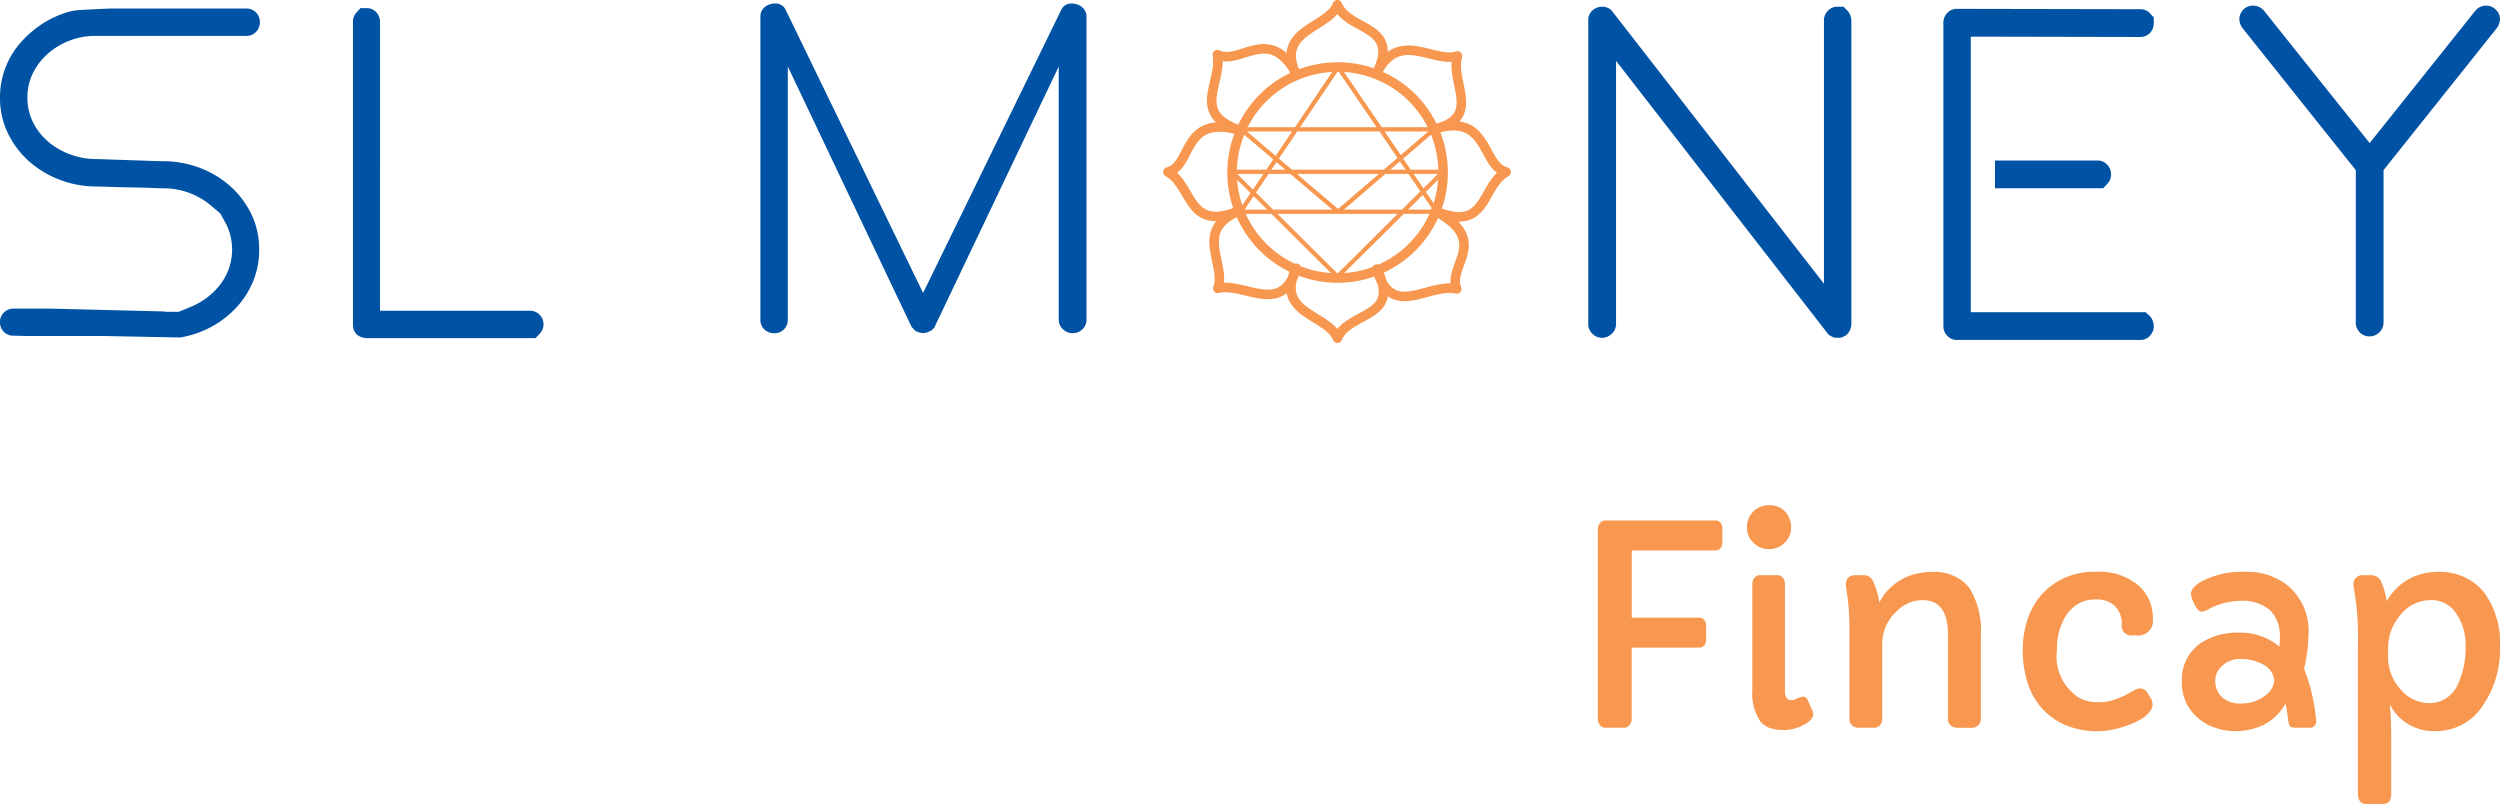 <?xml version="1.0" encoding="UTF-8"?>
<svg xmlns="http://www.w3.org/2000/svg" id="Layer_1" data-name="Layer 1" width="126.406" height="40.65" viewBox="0 0 126.406 40.65">
  <defs>
    <style>.cls-1{fill:#0052a4;}.cls-2{fill:#f8974f;fill-rule:evenodd;}.cls-3,.cls-4{fill:none;stroke:#f8974f;stroke-linecap:round;stroke-linejoin:round;}.cls-3{stroke-width:0.482px;}.cls-4{stroke-width:0.216px;}</style>
  </defs>
  <path class="cls-1" d="M245.448,412.246a2.905,2.905,0,0,1-.315,3.033,3.595,3.595,0,0,1-1.485,1.125l-.612.252h-.63a.14.14,0,0,1-.09-.018l-5.796-.144h-1.818a.682.682,0,0,0-.504.198.66.66,0,0,0-.198.486.677.677,0,0,0,.189.486.631.631,0,0,0,.477.198l.72.018h3.888l3.726.072h.126a5.094,5.094,0,0,0,1.548-.531,4.876,4.876,0,0,0,1.26-.963,4.436,4.436,0,0,0,.855-1.323,4.103,4.103,0,0,0,.315-1.611,4.061,4.061,0,0,0-.405-1.827,4.542,4.542,0,0,0-1.08-1.413,4.902,4.902,0,0,0-1.548-.918,5.209,5.209,0,0,0-1.827-.324q-.144,0-.639-.018t-1.062-.036q-.567-.018-1.053-.036t-.612-.018a3.826,3.826,0,0,1-1.296-.225,3.634,3.634,0,0,1-1.116-.63,3.131,3.131,0,0,1-.783-.981,2.748,2.748,0,0,1-.297-1.278,2.719,2.719,0,0,1,.288-1.251,3.208,3.208,0,0,1,.765-.981,3.613,3.613,0,0,1,1.089-.648,3.502,3.502,0,0,1,1.26-.234h7.668a.661.661,0,0,0,.486-.198.683.683,0,0,0,.198-.504.676.676,0,0,0-.684-.684h-6.894l-1.476.072a2.937,2.937,0,0,0-.801.153,5.051,5.051,0,0,0-.792.342,4.931,4.931,0,0,0-.72.468,5.356,5.356,0,0,0-.603.549A4.198,4.198,0,0,0,234,405.82a4.078,4.078,0,0,0,.405,1.818,4.508,4.508,0,0,0,1.08,1.422,5.006,5.006,0,0,0,1.557.927,5.155,5.155,0,0,0,1.836.333q.144,0,.639.018t1.062.027q.567.009,1.053.027t.612.018a3.816,3.816,0,0,1,1.278.216,3.705,3.705,0,0,1,1.134.648l.486.414.306.558ZM252.045,401.5a.683.683,0,0,0-.198.504v15.282a.682.682,0,0,0,.18.504.815.815,0,0,0,.504.198h8.55l.198-.216a.684.684,0,0,0-.486-1.17h-7.578V402.004a.708.708,0,0,0-.189-.495.638.638,0,0,0-.495-.207h-.306l-.18.198Zm35.487,15.552a.634.634,0,0,0,.216.486.661.661,0,0,0,.486.198.691.691,0,0,0,.495-.198.646.646,0,0,0,.207-.486V401.77a.629.629,0,0,0-.225-.522.825.825,0,0,0-.531-.18.554.554,0,0,0-.54.36l-6.966,14.274-6.93-14.274a.554.554,0,0,0-.54-.36.816.816,0,0,0-.54.18.64.64,0,0,0-.216.522v15.282a.653.653,0,0,0,.198.495.7.7,0,0,0,.504.189.653.653,0,0,0,.495-.198.678.678,0,0,0,.189-.486V404.254l6.246,13.14a.65.65,0,0,0,.108.126l.108.108c.012.012.021.018.027.018s.003-.006-.009-.018l.036.018a.051.051,0,0,0,.036.018.052.052,0,0,1,.036.018.037.037,0,0,1,.027.009.036.036,0,0,0,.027.009.08.08,0,0,1,.036.009.081.081,0,0,0,.036.009h.054a.152.152,0,0,0,.144,0h.054a.072.072,0,0,0,.045-.009.037.037,0,0,1,.027-.009.987.987,0,0,1,.126-.054l.036-.018c-.012.012-.015.018-.009.018s.015-.006.027-.018l.036-.036a.051.051,0,0,0,.036-.018l.09-.09a.227.227,0,0,0,.054-.09l6.264-13.14v12.798Zm40.023.468a.176.176,0,0,0,.036-.126.104.104,0,0,0,.018-.072v-15.39a.766.766,0,0,0-.198-.504l-.198-.198h-.306a.646.646,0,0,0-.486.207.691.691,0,0,0-.198.495v13.302L315.549,401.5a.634.634,0,0,0-.504-.27.759.759,0,0,0-.531.189.661.661,0,0,0-.207.513v15.354a.656.656,0,0,0,.207.477.675.675,0,0,0,.495.207.685.685,0,0,0,.486-.207.643.643,0,0,0,.216-.477v-13.32l10.674,13.752a.096.096,0,0,0,.036.045.098.098,0,0,1,.036.045.347.347,0,0,0,.063.045.159.159,0,0,0,.063.027c.024.024.042.036.054.036a.219.219,0,0,0,.135.045c.066.006.111.009.135.009h.144a.052.052,0,0,0,.036-.018.071.071,0,0,0,.045-.009.071.071,0,0,1,.045-.009c0-.012.012-.018.036-.018a.157.157,0,0,1,.072-.045.223.223,0,0,0,.09-.063l.036-.036.018-.018c.024-.024.036-.042.036-.054.024-.024.036-.042.036-.054a.104.104,0,0,0,.036-.072.073.073,0,0,0,.018-.054Zm6.093-.846v-13.932l8.568.018a.661.661,0,0,0,.486-.198.683.683,0,0,0,.198-.504V401.77l-.198-.216a.661.661,0,0,0-.486-.198l-9.27-.018a.646.646,0,0,0-.486.207.69.69,0,0,0-.198.495v15.336a.691.691,0,0,0,.198.495.647.647,0,0,0,.486.207h9.27a.647.647,0,0,0,.486-.207.692.692,0,0,0,.198-.495.766.766,0,0,0-.198-.504l-.216-.198Zm6.894-6.48a.66.66,0,0,0,.198-.486.692.692,0,0,0-.198-.495.647.647,0,0,0-.486-.207h-5.184v1.404h5.472l.198-.216Zm12.572,7.002a.69.69,0,0,0,.198.495.666.666,0,0,0,.504.207.707.707,0,0,0,.702-.702v-7.704l5.742-7.2a.814.814,0,0,0,.144-.504.704.704,0,0,0-.234-.432.651.651,0,0,0-.45-.18.701.701,0,0,0-.558.252l-5.346,6.696-5.346-6.696a.72.72,0,0,0-.576-.252.62.62,0,0,0-.441.18.722.722,0,0,0-.225.432.812.812,0,0,0,.144.504l5.742,7.2v7.704Z" transform="translate(-234 -400.89)"></path>
  <path class="cls-2" d="M314.789,427.643a.463.463,0,0,1,.114-.308.346.346,0,0,1,.269-.129h5.551a.33.33,0,0,1,.271.112.43.43,0,0,1,.093.278v.744a.419.419,0,0,1-.093.271.33.33,0,0,1-.271.112h-4.217v3.397h3.397a.329.329,0,0,1,.271.117.428.428,0,0,1,.091.273v.74a.411.411,0,0,1-.091.269.327.327,0,0,1-.271.114H316.5v3.614a.456.456,0,0,1-.112.308.351.351,0,0,1-.271.131h-.95a.343.343,0,0,1-.268-.131.466.466,0,0,1-.11-.308v-9.604Zm8.663,1.013a1.088,1.088,0,0,1-.793-.322,1.051,1.051,0,0,1-.329-.793,1.096,1.096,0,0,1,1.122-1.106,1.036,1.036,0,0,1,1.024.67,1.065,1.065,0,0,1,.089.436,1.051,1.051,0,0,1-.329.793,1.078,1.078,0,0,1-.784.322Zm.798,7.149c0,.325.107.486.322.486a.59.59,0,0,0,.245-.061,1.189,1.189,0,0,1,.364-.117c.096,0,.173.065.231.198l.212.478a.507.507,0,0,1,.056.219c0,.196-.17.378-.506.546a2.044,2.044,0,0,1-.947.247,2.247,2.247,0,0,1-.749-.103,1.097,1.097,0,0,1-.478-.343,2.557,2.557,0,0,1-.397-1.598v-5.332a.485.485,0,0,1,.11-.322.329.329,0,0,1,.259-.131h.917a.316.316,0,0,1,.259.131.493.493,0,0,1,.103.322v5.378Zm3.084-5.338c0-.327.156-.492.471-.492h.376a.52.52,0,0,1,.52.287,4.902,4.902,0,0,1,.329,1.081,2.814,2.814,0,0,1,1.832-1.435,3.765,3.765,0,0,1,.952-.103,2.338,2.338,0,0,1,1.057.243,1.922,1.922,0,0,1,.765.667,4.075,4.075,0,0,1,.52,2.275v4.247a.449.449,0,0,1-.124.32.475.475,0,0,1-.361.131h-.67a.506.506,0,0,1-.383-.131.45.45,0,0,1-.124-.32v-4.254q0-1.75-1.286-1.75a1.899,1.899,0,0,0-1.374.63,2.181,2.181,0,0,0-.663,1.573v3.801a.427.427,0,0,1-.471.45h-.704a.476.476,0,0,1-.362-.131.45.45,0,0,1-.124-.32v-4.198a13.6,13.6,0,0,0-.088-1.918c-.058-.362-.089-.581-.089-.653Zm14.505,2.55a.492.492,0,0,1-.56-.553,1.208,1.208,0,0,0-.39-.971,1.313,1.313,0,0,0-.898-.294,1.731,1.731,0,0,0-.933.231,1.961,1.961,0,0,0-.602.595,3.123,3.123,0,0,0-.45,1.71,2.48,2.48,0,0,0,1.134,2.446,1.938,1.938,0,0,0,.91.212,2.54,2.54,0,0,0,.819-.11,4.159,4.159,0,0,0,.574-.238c.17-.086.317-.166.441-.24a.671.671,0,0,1,.313-.109.445.445,0,0,1,.39.226l.149.254a.689.689,0,0,1,.103.343.592.592,0,0,1-.138.35,1.448,1.448,0,0,1-.364.331,3.221,3.221,0,0,1-.522.273,5.25,5.25,0,0,1-.609.212,4.132,4.132,0,0,1-2.749-.124,3.363,3.363,0,0,1-1.92-2.105,5.142,5.142,0,0,1-.261-1.682,4.743,4.743,0,0,1,.278-1.669,3.608,3.608,0,0,1,.77-1.25,3.531,3.531,0,0,1,2.658-1.052,3.044,3.044,0,0,1,2.224.758,2.215,2.215,0,0,1,.649,1.629.74.74,0,0,1-.847.826Zm9.27,4.307a.316.316,0,0,1-.355.362h-.663q-.266,0-.322-.105a.512.512,0,0,1-.061-.191q-.007-.088-.028-.21c-.028-.224-.065-.464-.117-.723a2.595,2.595,0,0,1-1.675,1.29,3.314,3.314,0,0,1-.887.11,3.054,3.054,0,0,1-.971-.161,2.616,2.616,0,0,1-.863-.474,2.319,2.319,0,0,1-.847-1.867,2.236,2.236,0,0,1,.931-1.934,3.337,3.337,0,0,1,1.967-.541,3.05,3.05,0,0,1,2.037.705q.021-.231.021-.581a1.907,1.907,0,0,0-.135-.698,1.562,1.562,0,0,0-.39-.581,2.119,2.119,0,0,0-1.449-.458,3.585,3.585,0,0,0-1.696.458.606.606,0,0,1-.287.088c-.124,0-.243-.119-.355-.362a1.43,1.43,0,0,1-.186-.532c0-.201.152-.394.453-.581a4.327,4.327,0,0,1,2.303-.534,3.285,3.285,0,0,1,2.175.719,3.009,3.009,0,0,1,1.017,2.434,8.814,8.814,0,0,1-.224,1.757,9.179,9.179,0,0,1,.607,2.611Zm-4.58-2.903a1.488,1.488,0,0,0-.399.413.95.95,0,0,0-.119.483,1.177,1.177,0,0,0,.098.492,1.009,1.009,0,0,0,.277.359,1.336,1.336,0,0,0,.845.294,2.297,2.297,0,0,0,.768-.11,2.007,2.007,0,0,0,.52-.28,1.019,1.019,0,0,0,.471-.779.995.995,0,0,0-.567-.807,2.188,2.188,0,0,0-1.115-.273,1.282,1.282,0,0,0-.78.207Zm8.308,2.082c.044.455.068,1.026.068,1.71v2.823c0,.336-.135.504-.404.504h-.847c-.287,0-.432-.177-.432-.532v-7.567a13.602,13.602,0,0,0-.205-2.805,1.113,1.113,0,0,1-.021-.245.396.396,0,0,1,.128-.287.432.432,0,0,1,.324-.131h.415a.547.547,0,0,1,.534.329,3.55,3.55,0,0,1,.28.992,2.877,2.877,0,0,1,1.306-1.218,3.137,3.137,0,0,1,1.335-.273,2.978,2.978,0,0,1,1.337.292,2.732,2.732,0,0,1,.978.796,4.3,4.3,0,0,1,.772,2.693,5.006,5.006,0,0,1-.868,2.982,2.813,2.813,0,0,1-2.399,1.29,2.471,2.471,0,0,1-2.303-1.353Zm-.091-2.427a2.412,2.412,0,0,0,.658,1.696,1.882,1.882,0,0,0,1.407.67,1.558,1.558,0,0,0,1.47-.964,4.327,4.327,0,0,0,.383-1.934,2.758,2.758,0,0,0-.45-1.601,1.496,1.496,0,0,0-1.293-.712,1.974,1.974,0,0,0-1.552.753,2.58,2.58,0,0,0-.623,1.715v.376Z" transform="translate(-234 -400.89)"></path>
  <path class="cls-3" d="M306.966,409.577a5.334,5.334,0,1,1-5.335-5.297,5.318,5.318,0,0,1,5.335,5.297Zm-7.411-4.879c-1.123-2.312,1.603-2.362,2.066-3.567.576,1.378,3.239.992,1.965,3.518m-4.041,9.805c-1.125,2.312,1.612,2.327,2.076,3.534.576-1.379,3.266-.967,1.993-3.492m-.028-9.848c1.106-2.32,2.876-.537,4.109-.927-.407,1.31,1.296,3.124-1.188,3.702m-9.828,4.121c-2.381.965-.643,2.718-1.105,3.923,1.33-.327,3.247,1.43,3.973-1.014m6.961-7.03c2.777-.887,2.392,1.851,3.645,2.163-1.296.739-.913,3.077-3.575,1.979m-9.85-4.072c-2.968-.886-2.421,1.78-3.674,2.092,1.296.739.964,3.057,3.626,1.958m9.898.022c2.805,1.524.573,2.746,1.079,3.935-1.456-.324-3.31,1.589-4.04-1.005m-4.093-9.925c-1.378-2.432-2.81-.349-3.971-.915.25,1.469-1.379,2.977,1.175,3.838" transform="translate(-234 -400.89)"></path>
  <path class="cls-4" d="M301.658,404.28l-4.936,7.317h9.927l-4.991-7.317Zm-4.903,3.148h9.753l-4.85,4.169-4.903-4.169Zm-.458,2.148h10.668l-5.335,5.3-5.334-5.3Z" transform="translate(-234 -400.89)"></path>
</svg>
